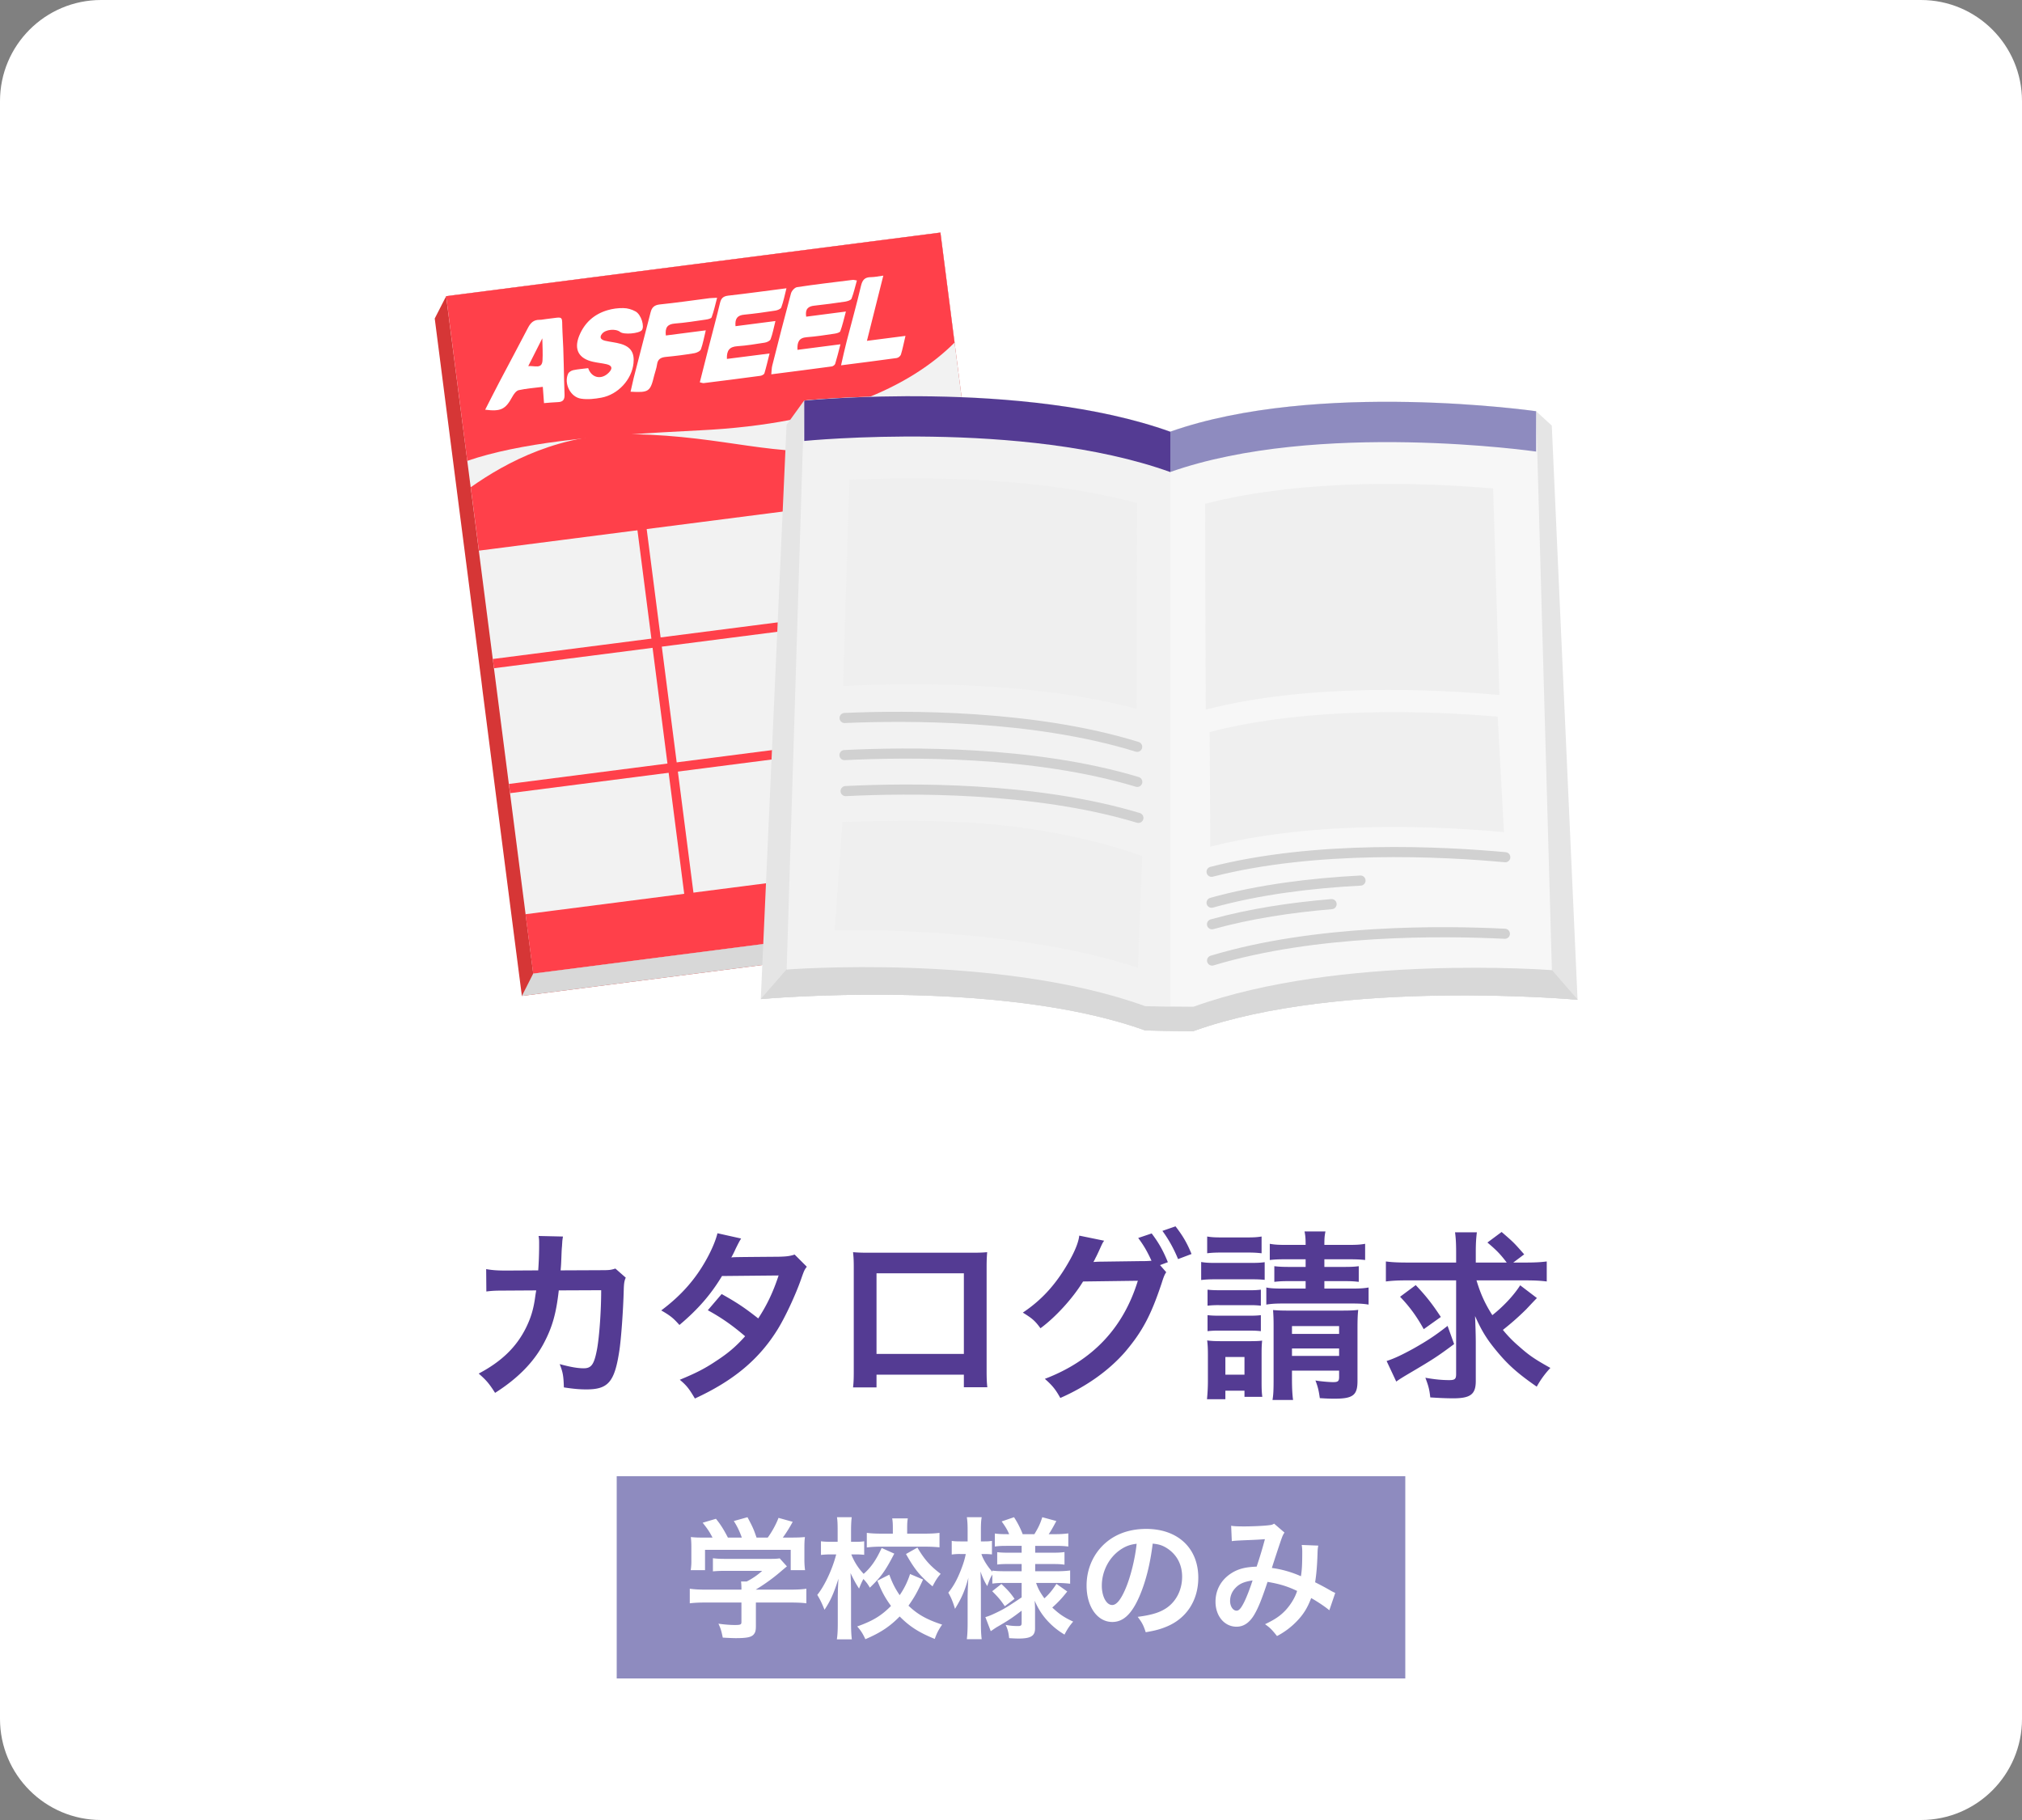 <svg width="200" height="180" fill="none" xmlns="http://www.w3.org/2000/svg"><rect width="100%" height="100%" fill="#808080" stroke="none"/><path d="M190 0H10C4.477 0 0 4.477 0 10v160c0 5.523 4.477 10 10 10h180c5.523 0 10-4.477 10-10V10c0-5.523-4.477-10-10-10Z" fill="#fff"/><g clip-path="url(#a)"><path d="m101.64 90-.76-5.87-1.54-11.97-.11-.91-1.48-11.45-.11-.91-3.22-25-.07-.52L93.02 23l-48.89 6.29L43 31.5l2.43 18.9.81 6.26 1.38 10.73.11.91 1.47 11.45.12.91 1.54 11.96.76 5.88 48.89-6.29 1.13-2.21Z" fill="#D63636"/><path d="m93.02 23-48.896 6.29 8.62 67.007 48.896-6.29L93.02 23Z" fill="#F2F2F2"/><path d="m44.13 29.29 2.09 16.29c2.55-.88 5.69-1.5 9.26-1.96 4.07-.52 8.71-.81 13.74-1.06 13.25-.64 20.94-4.42 25.2-8.68l-.07-.52L93.02 23l-48.89 6.29Z" fill="#FF404A"/><path d="m71.88 35.5 4.24-.54c-.19.74-.33 1.36-.51 1.96-.04.12-.26.23-.41.25-1.87.25-3.73.49-5.6.72-.09.01-.19-.04-.38-.08l.94-3.71c.35-1.38.73-2.76 1.06-4.15.11-.45.31-.65.8-.71 1.87-.21 3.73-.47 5.77-.73-.18.72-.3 1.32-.51 1.89-.06.16-.38.29-.6.32-1.02.16-2.04.3-3.06.4-.66.06-.94.36-.87 1.14l3.95-.51c-.18.72-.28 1.28-.48 1.8-.06.17-.38.31-.59.34-.89.14-1.79.29-2.69.35-.76.05-1.08.39-1.04 1.27l-.02-.01Zm12.88-7.77c-.18.63-.31 1.23-.53 1.8-.06.16-.4.26-.62.3-1.02.15-2.04.29-3.06.4-.6.06-.93.32-.81 1.09l3.93-.51c-.21.78-.34 1.37-.55 1.94-.05.14-.37.22-.57.25-.92.14-1.84.28-2.76.35-.77.06-.95.49-.91 1.25l4.25-.55c-.19.74-.34 1.34-.52 1.93-.03.11-.21.24-.33.26-1.96.27-3.92.51-5.99.78.04-.36.03-.63.1-.88.6-2.38 1.21-4.76 1.85-7.13.07-.25.37-.58.6-.61 1.84-.28 3.68-.49 5.52-.72.09-.01.19.03.4.06v-.01Zm-26.59 8.66c.33 1 1.32 1.21 2.05.46.4-.41.33-.7-.23-.83-.44-.1-.89-.14-1.33-.24-1.41-.31-1.92-1.21-1.37-2.57.52-1.28 1.47-2.14 2.8-2.53.5-.15 1.04-.22 1.56-.21.41 0 .85.13 1.21.33.57.31.92 1.51.62 1.86-.28.33-1.79.46-2.14.17-.44-.35-1.44-.26-1.79.18-.32.4-.06.6.3.69.51.12 1.04.16 1.55.31 1 .29 1.37.89 1.26 1.92-.17 1.61-1.52 3.09-3.18 3.4-.65.12-1.35.2-2 .1-1.06-.15-1.72-1.5-1.29-2.46.07-.17.32-.32.51-.36.46-.1.94-.13 1.47-.2v-.02Zm-4.36 3.49-.12-1.62c-.86.11-1.64.16-2.39.33-.25.06-.49.4-.63.66-.67 1.23-1.13 1.47-2.68 1.27.48-.93.93-1.84 1.4-2.73.94-1.8 1.91-3.58 2.84-5.38.26-.5.57-.79 1.15-.78.22 0 .45-.06.67-.08 1.87-.21 1.48-.44 1.59 1.37.13 2.02.12 4.06.2 6.08.02.52-.14.75-.65.77-.47.02-.93.06-1.4.1l.02.01Zm-.17-6.42-1.39 2.75c.6-.07 1.36.33 1.41-.56.04-.67 0-1.34-.02-2.19Zm17.29-4.01c-.19.71-.32 1.33-.54 1.93-.05.13-.38.2-.59.23-1.02.15-2.04.31-3.06.39-.72.06-.97.39-.88 1.18l3.95-.51c-.18.74-.28 1.32-.48 1.87-.07.19-.41.35-.64.39-.94.16-1.89.28-2.84.37-.49.05-.79.22-.86.74-.05.37-.19.73-.28 1.09-.39 1.61-.52 1.71-2.34 1.61.11-.46.2-.91.31-1.36.55-2.16 1.12-4.32 1.67-6.48.12-.49.36-.73.91-.79 1.65-.17 3.29-.41 4.93-.62.19-.02.39-.02.74-.04Zm18.63 3.78c-.18.74-.28 1.3-.45 1.84-.05.15-.26.32-.42.34-1.78.25-3.57.47-5.5.72.2-.87.36-1.63.56-2.39.47-1.82.98-3.63 1.41-5.46.14-.6.38-.87.99-.87.34 0 .69-.08 1.22-.15l-1.62 6.45 3.81-.49v.01Z" fill="#fff"/><path d="m100.88 84.127-48.898 6.29.757 5.881 48.897-6.29-.756-5.881Zm-1.645-12.884-48.897 6.29.117.912 48.897-6.29-.117-.912Zm-1.594-12.356-48.897 6.29.117.912 48.897-6.29-.117-.912Z" fill="#FF404A"/><path d="m69.15 92.634-5.304-41.23-.913.117 5.304 41.23.912-.117Zm16.553-2.542L83.58 73.588l-.912.117 2.123 16.504.912-.117Z" fill="#FF404A"/><path d="M84.28 44.45c-7.78.86-12.35-1.32-21.65-1.51-7.17-.15-12.55 2.77-16.07 5.25l.81 6.27 48.89-6.29-.84-6.55c-2.76 1.25-6.19 2.28-11.13 2.82l-.01.01Z" fill="#FF404A"/><path d="m93.052 39.333-10.355 1.332 1.051 8.173 10.355-1.332-1.051-8.173Z" fill="#fff"/><path d="m92.915 41.664-9.502 1.222.715 5.554 9.501-1.222-.714-5.554Z" fill="#002C85"/><path d="m52.74 96.29-1.12 2.21 48.89-6.29 1.13-2.21-48.9 6.29Z" fill="#D8D8D8"/><path d="m153.5 42.1-1.56-1.43s-21.63-3.11-36.19 2.02c-14.54-5.22-36.21-3.08-36.21-3.08l-1.74 2.41-2.55 56.79s23.47-2.15 38.01 3.1c0 0 2.39.07 4.77.07 14.54-5.25 38.01-3.1 38.01-3.1l-2.55-56.79.01.01Z" fill="#E5E5E5"/><path d="M113.27 101.91s2.39.07 4.77.07c14.54-5.25 38.01-3.1 38.01-3.1l-2.55-2.93s-23.18-2.13-37.74 3.01c-14.54-5.22-37.95-3.08-37.95-3.08l-2.55 2.93s23.47-2.15 38.01 3.1Z" fill="#D8D8D8"/><path d="M113.27 101.91s2.39.07 4.77.07c14.54-5.25 38.01-3.1 38.01-3.1l-2.55-2.93s-23.18-2.13-37.74 3.01c-14.54-5.22-37.95-3.08-37.95-3.08l-2.55 2.93s23.47-2.15 38.01 3.1Z" fill="#D8D8D8"/><path d="m79.55 39.62-1.74 56.27s20.92-1.64 35.46 3.62c0 0 1.07.03 2.49.05V42.69c-14.54-5.22-36.21-3.08-36.21-3.08v.01Z" fill="#F2F2F2"/><path d="M151.94 40.67s-21.63-3.11-36.18 2.02v56.86c.7.01 1.49.02 2.28.02 14.54-5.25 35.46-3.62 35.46-3.62l-1.56-55.28Z" fill="#F7F7F7"/><path d="M79.55 39.62v3.99s21.66-2.15 36.21 3.08V42.7c-14.54-5.22-36.21-3.08-36.21-3.08Z" fill="#543B93"/><path d="M115.76 42.69v3.99c14.56-5.13 36.18-2.02 36.18-2.02v-3.99s-21.63-3.11-36.18 2.02Z" fill="#8E8BBF"/><path d="m112.42 70.1.06-20.35c-10.05-2.7-22.16-2.6-28.47-2.3l-.62 20.4c6.1-.32 18.65-.52 29.02 2.25h.01Zm6.78-20.27.06 20.35c10.34-2.66 22.88-2.01 29.05-1.44l-.62-20.43c-6.38-.55-18.48-1.08-28.5 1.52h.01Zm.45 22.57.06 11.34c10.34-2.66 22.88-2.01 29.05-1.44l-.62-11.42c-6.38-.55-18.48-1.08-28.5 1.52h.01Zm-6.67 12.25-.43 11.07c-10.12-3.39-23.79-3.84-29.99-3.71l.77-10.73c6.4-.1 17.67-.79 29.65 3.37Z" fill="#EFEFEF" style="mix-blend-mode:multiply"/><path d="M119.84 86.22c10.34-2.66 22.88-2.01 29.05-1.44m-29.05 4.5c4.71-1.31 9.9-1.94 14.73-2.19m-14.69 4.32c3.78-1.05 7.86-1.66 11.83-1.99M119.89 95c10.22-3.09 22.77-2.96 28.96-2.65m-36.37-18.49c-10.19-3.16-22.75-3.12-28.94-2.85m28.95 6.32c-10.22-3.09-22.77-2.96-28.96-2.65m29.07 6.21c-10.22-3.09-22.77-2.96-28.96-2.65" stroke="#D1D1D1" stroke-linecap="round" stroke-linejoin="round"/></g><path d="M60.868 125.462c-.45.144-.612.162-1.422.162l-3.996.018c.054-.576.054-.738.072-1.134.036-.936.036-.936.072-1.314 0-.126.018-.234.018-.342.018-.252.036-.324.072-.558l-2.412-.054c.054.324.054.468.054.702v.45a35.5 35.5 0 0 1-.09 2.25l-3.15.018c-.9 0-1.386-.036-1.998-.144l.018 2.214c.594-.072.846-.09 1.944-.09l2.988-.018c-.018.126-.054.306-.09.558-.162 1.26-.432 2.142-.918 3.132-.954 1.926-2.43 3.348-4.68 4.536.756.666 1.008.954 1.62 1.908 2.268-1.44 3.87-3.078 4.86-4.986.81-1.548 1.188-2.898 1.44-5.148l4.194-.018c0 2.07-.18 4.518-.396 5.76-.288 1.566-.558 1.962-1.332 1.962-.594 0-1.314-.126-2.376-.414.324.828.378 1.17.414 2.304.936.144 1.548.198 2.232.198 2.16 0 2.79-.738 3.258-3.852.18-1.188.378-3.96.432-5.994.018-.63.054-.882.198-1.206l-1.026-.9Zm17.73-1.386c-.468.162-.846.198-1.584.216-4.392.036-4.392.036-4.68.072.09-.162.216-.378.432-.864.342-.684.342-.684.54-1.008l-2.34-.522c-.162.666-.522 1.548-1.044 2.502-1.098 2.016-2.538 3.654-4.518 5.13.936.54 1.206.774 1.8 1.44 1.818-1.53 3.096-2.988 4.212-4.842l5.598-.054c-.558 1.692-1.17 2.952-2.016 4.248-1.35-1.062-2.106-1.566-3.618-2.412l-1.368 1.602c1.35.738 2.43 1.494 3.69 2.574-.918 1.026-1.674 1.674-2.952 2.502-1.08.72-1.98 1.17-3.51 1.8.684.576.918.882 1.494 1.854 3.834-1.764 6.372-3.888 8.208-6.876.738-1.206 1.728-3.312 2.304-4.95.288-.828.324-.9.558-1.206l-1.206-1.206Zm16.74 11.88v1.242h2.322c-.054-.414-.072-.9-.072-1.566v-10.296c0-.666.018-1.026.054-1.494-.414.036-.738.054-1.512.054H85.906c-.72 0-1.098-.018-1.53-.054.054.486.072.828.072 1.512v10.314c0 .684-.018 1.116-.072 1.548h2.322v-1.26h8.64Zm0-2.052h-8.64v-7.974h8.64v7.974Zm19.404-8.784.774-.288c-.486-1.188-.9-1.908-1.602-2.844l-1.332.45c.576.774.9 1.35 1.314 2.25a8.7 8.7 0 0 1-.936.036l-3.942.054c-.36 0-.648.018-.864.036l.144-.27c.036-.072.036-.09.126-.252.18-.36.342-.72.486-1.044.162-.342.18-.378.306-.54l-2.466-.504c-.054.576-.378 1.422-.918 2.394-1.278 2.304-2.718 3.924-4.662 5.22.936.576 1.206.81 1.746 1.548 1.494-1.098 3.204-2.97 4.212-4.626l5.418-.072c-1.44 4.68-4.482 7.902-9.198 9.702.738.648 1.062 1.044 1.53 1.89 2.592-1.134 4.806-2.718 6.408-4.554 1.692-1.998 2.556-3.6 3.618-6.804.198-.63.288-.846.45-1.08l-.612-.702Zm3.114-1.098c-.432-1.062-.846-1.782-1.584-2.736l-1.296.45c.594.81 1.116 1.728 1.548 2.79l1.332-.504Zm11.286.522v.756h-1.566c-.72 0-1.062-.018-1.53-.072v1.548c.486-.054.81-.072 1.512-.072h1.584v.738h-2.07c-.936 0-1.404-.018-1.818-.108v1.692c.558-.09.954-.108 1.818-.108h6.516c.828 0 1.242.018 1.782.108v-1.692c-.522.09-.918.108-1.782.108h-2.592v-.738h1.872c.756 0 1.044.018 1.53.072v-1.548c-.432.054-.738.072-1.494.072h-1.908v-.756h2.286c.846 0 1.278.018 1.746.072v-1.602c-.522.09-.846.108-1.746.108h-2.286c0-.648.018-.882.108-1.332h-2.07c.09.45.108.72.108 1.332h-1.836c-.864 0-1.188-.018-1.71-.108v1.602c.486-.054.81-.072 1.71-.072h1.836Zm-1.35 11.016h4.662v.612c0 .432-.108.522-.594.522-.396 0-1.224-.072-1.746-.162.234.612.324.972.432 1.746.594.036.9.054 1.458.054 1.818 0 2.268-.342 2.268-1.746v-5.184c0-.864.018-1.386.072-1.854-.414.054-.792.072-1.62.072h-5.364c-.666 0-.972-.018-1.44-.054.036.504.054.864.054 1.53v5.31c0 1.044-.018 1.512-.108 2.052h2.034c-.072-.522-.108-1.188-.108-2.052v-.846Zm0-1.458v-.738h4.662v.738h-4.662Zm0-2.178v-.774h4.662v.774h-4.662Zm-8.388-7.974c.45-.054.828-.072 1.458-.072h2.466c.648 0 .972.018 1.458.072v-1.656c-.468.072-.756.09-1.458.09h-2.466c-.72 0-1.008-.018-1.458-.09v1.656Zm-.594 2.646c.432-.054.81-.072 1.44-.072h3.474c.72 0 .972.018 1.368.054v-1.746c-.396.054-.702.072-1.44.072h-3.402c-.666 0-1.008-.018-1.44-.09v1.782Zm.63 2.538a9.116 9.116 0 0 1 1.134-.054h3.042c.522 0 .756.018 1.098.054v-1.584a7.921 7.921 0 0 1-1.098.054h-3.042c-.558 0-.792-.018-1.134-.054v1.584Zm0 2.52a8.99 8.99 0 0 1 1.116-.054h3.024c.558 0 .81.018 1.134.054v-1.584c-.306.036-.54.054-1.116.054h-3.024c-.54 0-.81-.018-1.134-.054v1.584Zm1.764 6.732v-.846h1.89v.612h1.764c-.054-.414-.072-.72-.072-1.422v-2.826c0-.684.018-.954.054-1.314-.27.036-.576.054-1.224.054h-2.808c-.648 0-.99-.018-1.404-.072.054.45.072.81.072 1.422v2.628c0 .594-.036 1.206-.09 1.764h1.818Zm0-4.176h1.89v1.746h-1.89v-1.746Zm29.718-7.578c.918 0 1.512.036 2.07.108v-1.98c-.558.072-1.152.108-2.07.108h-1.242l1.08-.81c-1.026-1.17-1.026-1.17-2.232-2.214l-1.404 1.044c.918.774 1.296 1.17 1.908 1.98h-3.06v-1.008c0-.882.036-1.422.108-1.98h-2.16c.072.522.108 1.062.108 1.962v1.026h-4.878c-.936 0-1.53-.036-2.07-.108v1.98c.558-.072 1.17-.108 1.962-.108h4.986v9.27c0 .486-.126.594-.684.594-.72 0-1.458-.072-2.358-.234.306.81.396 1.134.486 1.944.81.054 1.566.09 2.268.09 1.71 0 2.232-.396 2.232-1.71v-3.798c0-.774-.036-1.8-.072-2.628.702 1.566 1.224 2.394 2.358 3.726 1.008 1.188 1.998 2.052 3.744 3.258a9.05 9.05 0 0 1 1.35-1.854c-1.548-.864-2.106-1.242-3.096-2.124a12.396 12.396 0 0 1-1.602-1.638 26.421 26.421 0 0 0 2.304-2.034c.882-.936.882-.936 1.062-1.116l-1.656-1.26c-.63.99-1.656 2.088-2.754 2.952-.738-1.152-1.17-2.124-1.566-3.438h4.878Zm-12.438 1.62c.918.954 1.638 1.926 2.34 3.204l1.692-1.206c-.828-1.26-1.44-2.052-2.484-3.15l-1.548 1.152Zm4.698 2.88c-1.242.972-2.016 1.476-3.384 2.25-1.152.63-1.872.972-2.646 1.224l.954 2.034c.324-.234.558-.378 1.008-.648 2.628-1.548 2.97-1.764 4.716-3.06l-.648-1.8Z" fill="#543B93"/><path fill="#8E8BBF" d="M61 146h78v20H61z"/><path d="M73.337 158.491v1.924c0 .26-.091.299-.663.299-.403 0-.988-.039-1.612-.13.221.468.286.689.429 1.378.676.039 1.105.052 1.274.052 1.17 0 1.612-.104 1.833-.429.13-.182.169-.364.169-.819v-2.275h3.38c.676 0 1.235.026 1.612.078v-1.443c-.39.065-.962.091-1.599.091h-3.393v-.013a18.2 18.2 0 0 0 2.6-1.898c.247-.208.247-.208.468-.39l-.715-.793c-.234.039-.481.052-.988.052h-4.303c-.559 0-.923-.013-1.313-.065v1.3c.416-.039.767-.052 1.3-.052h3.575a6.884 6.884 0 0 1-1.534 1.053h-.559c.026.221.039.455.039.715v.091h-3.536c-.611 0-1.131-.026-1.573-.091v1.443c.403-.052.91-.078 1.586-.078h3.523Zm-3.471-6.422c-.871 0-.949 0-1.534-.052.039.338.052.611.052 1.079v1.196a5.7 5.7 0 0 1-.065 1.001h1.417v-2.015h8.476v2.015h1.417a7.88 7.88 0 0 1-.065-.988v-1.209c0-.494.013-.754.052-1.079-.468.039-.715.052-1.599.052h-.585a13.62 13.62 0 0 0 .975-1.56l-1.404-.39c-.221.611-.676 1.43-1.066 1.95h-1.105c-.286-.832-.364-1.014-.897-2.015l-1.352.377c.364.572.572 1.027.793 1.638h-1.378c-.429-.832-.728-1.3-1.183-1.859l-1.313.39c.507.637.676.897.975 1.469h-.611Zm20.15 3.601a7.827 7.827 0 0 1-1.027 2.093c-.468-.689-.715-1.183-1.027-2.028l-1.183.598c.455 1.118.767 1.69 1.352 2.496-.962.975-1.807 1.482-3.341 2.028.364.416.546.702.806 1.261 1.495-.637 2.431-1.261 3.393-2.249.962.975 1.872 1.573 3.471 2.223.208-.598.403-.949.728-1.417-1.547-.507-2.431-1.014-3.328-1.872.624-.897.858-1.313 1.443-2.587l-1.287-.546Zm-2.808-2.574c-.546 1.196-1.066 1.937-1.781 2.561a5.846 5.846 0 0 1-1.222-1.924h.52c.273 0 .481.013.754.039v-1.339c-.26.039-.429.052-.78.052h-.52v-1.079c0-.624.026-1.027.065-1.352h-1.456c.052.364.065.663.065 1.352v1.079h-.65c-.429 0-.715-.013-1.001-.052v1.352a7.644 7.644 0 0 1 1.001-.052h.507c-.377 1.469-1.144 3.107-1.872 4.004.273.442.468.845.715 1.469.585-.871.923-1.625 1.378-3.068-.039.702-.052 1.066-.052 1.066l-.013.663v2.665c0 .689-.026 1.196-.091 1.599h1.482c-.052-.416-.078-.91-.078-1.599v-3.146c0-.143-.013-.806-.013-.858-.026-.715-.026-.715-.039-.949.364.754.533 1.053.845 1.534.156-.403.273-.663.429-.949.286.312.429.494.637.858 1.118-1.079 1.521-1.638 2.418-3.367l-1.248-.559Zm1.105-1.417h-1.131c-.611 0-1.053-.026-1.443-.078v1.443a11.55 11.55 0 0 1 1.456-.078h4.29c.572 0 1.014.026 1.443.065v-1.43c-.377.052-.845.078-1.43.078H89.73v-.559c0-.416.013-.689.065-.949h-1.547c.052.273.065.559.065.975v.533Zm1.3 2.015c.871 1.547 1.391 2.171 2.626 3.198.312-.598.494-.884.806-1.235-1.04-.78-1.625-1.443-2.301-2.6l-1.131.637Zm11.44 2.86v1.43c-1.482.988-1.69 1.118-2.522 1.521-.468.221-.702.325-1.066.429l.533 1.391c.195-.13.455-.312.559-.377 1.222-.702 1.573-.949 2.496-1.651v1.222c0 .234-.078.299-.351.299-.442 0-.767-.026-1.235-.117.208.416.286.741.351 1.313.377.026.741.039.936.039 1.209 0 1.625-.26 1.625-1.001v-1.807c0-.247 0-.351-.039-.936.377.858.78 1.482 1.391 2.119.442.455.884.819 1.56 1.235.273-.533.481-.845.858-1.287-.884-.403-1.391-.754-2.067-1.391.598-.533.936-.897 1.482-1.586l-1.066-.754c-.416.637-.754 1.04-1.196 1.43-.429-.598-.611-.923-.819-1.521h2.015c.468 0 .923.026 1.352.078v-1.313c-.39.052-.819.078-1.352.078h-2.106v-.715h1.599c.676 0 .923.013 1.3.065v-1.248c-.377.052-.65.065-1.3.065h-1.599v-.676h1.989c.572 0 .897.013 1.287.065v-1.3a9.17 9.17 0 0 1-1.3.078h-.637c.208-.299.416-.663.754-1.3l-1.391-.377c-.208.65-.364.988-.78 1.677h-1.157a8.912 8.912 0 0 0-.858-1.677l-1.222.416c.364.507.572.845.741 1.261h-.182c-.533 0-.858-.013-1.235-.065v1.287c.377-.052.637-.065 1.235-.065h1.417v.676h-1.222c-.611 0-.819-.013-1.196-.052v1.222c.39-.039.546-.052 1.222-.052h1.196v.715H99.48c-.585 0-.962-.013-1.326-.065v.117c-.481-.52-.923-1.235-1.079-1.755h.286c.299 0 .507.013.754.039v-1.339c-.234.039-.39.052-.741.052h-.351v-1.04c0-.624.013-.988.078-1.352h-1.469c.052.325.078.676.078 1.352v1.04h-.702c-.416 0-.65-.013-.871-.052v1.352a5.18 5.18 0 0 1 .871-.052h.52c-.117.546-.208.871-.494 1.612-.377.949-.728 1.586-1.235 2.21.286.494.455.91.663 1.599.676-1.105.975-1.794 1.326-3.081-.026.221-.052.832-.078 1.807v2.691c0 .65-.026 1.17-.078 1.586h1.469c-.052-.403-.078-.91-.078-1.586v-3.302c0-.377-.013-1.014-.039-1.807.208.611.364.936.663 1.443.273-.728.286-.767.507-1.144v.897a8.068 8.068 0 0 1 1.196-.065h1.703Zm-2.912.819c.624.624.819.858 1.248 1.482l.962-.728c-.416-.598-.663-.871-1.3-1.469l-.91.715Zm15.873-4.706c.572.052.91.156 1.313.39 1.04.624 1.599 1.638 1.599 2.886 0 1.391-.676 2.626-1.807 3.25-.611.351-1.391.559-2.587.715.416.546.572.832.793 1.521.91-.156 1.417-.286 2.041-.546 1.989-.806 3.159-2.6 3.159-4.849 0-2.925-2.028-4.823-5.148-4.823-1.846 0-3.38.624-4.472 1.82-.923 1.014-1.43 2.353-1.43 3.783 0 2.093 1.066 3.601 2.548 3.601 1.066 0 1.898-.767 2.639-2.444.65-1.469 1.105-3.263 1.352-5.304Zm-1.586.013c-.156 1.469-.585 3.224-1.079 4.394-.468 1.118-.91 1.664-1.339 1.664-.572 0-1.027-.845-1.027-1.911 0-1.391.676-2.73 1.768-3.51.533-.377 1.001-.559 1.677-.637Zm9.412-.26c.26-.039.494-.052 1.027-.078 1.274-.052 1.586-.065 2.249-.117a43.78 43.78 0 0 1-.819 2.717c-1.092.039-1.781.208-2.457.624-1.027.637-1.612 1.651-1.612 2.847 0 1.417.884 2.47 2.08 2.47.715 0 1.3-.403 1.781-1.235.377-.65.715-1.482 1.287-3.198 1.235.208 2.002.455 2.925.897-.208.663-.637 1.365-1.157 1.924-.533.559-1.04.897-2.015 1.365.507.364.637.494 1.183 1.17a7.533 7.533 0 0 0 1.963-1.469c.663-.689 1.053-1.326 1.417-2.288.663.377 1.417.884 1.794 1.209l.585-1.716c-.195-.091-.247-.104-.598-.312a28.499 28.499 0 0 0-1.391-.741c.13-.832.195-1.612.234-2.756.013-.494.026-.598.078-.871l-1.638-.065c.039.26.052.403.052.689 0 1.209-.026 1.742-.13 2.405a10.594 10.594 0 0 0-2.873-.819c.117-.403.91-2.795.975-2.951.091-.247.156-.39.273-.546l-1.027-.884c-.169.104-.26.13-.52.156-.481.065-1.638.117-2.418.117-.689 0-1.014-.013-1.313-.065l.065 1.521Zm2.054 3.887c-.273.845-.585 1.651-.845 2.171-.299.585-.494.819-.741.819-.351 0-.637-.429-.637-.962 0-.455.169-.897.494-1.248.403-.442.858-.65 1.729-.78Z" fill="#fff"/><defs><clipPath id="a"><path fill="#fff" d="M43 23h113.05v78.98H43z"/></clipPath></defs></svg>